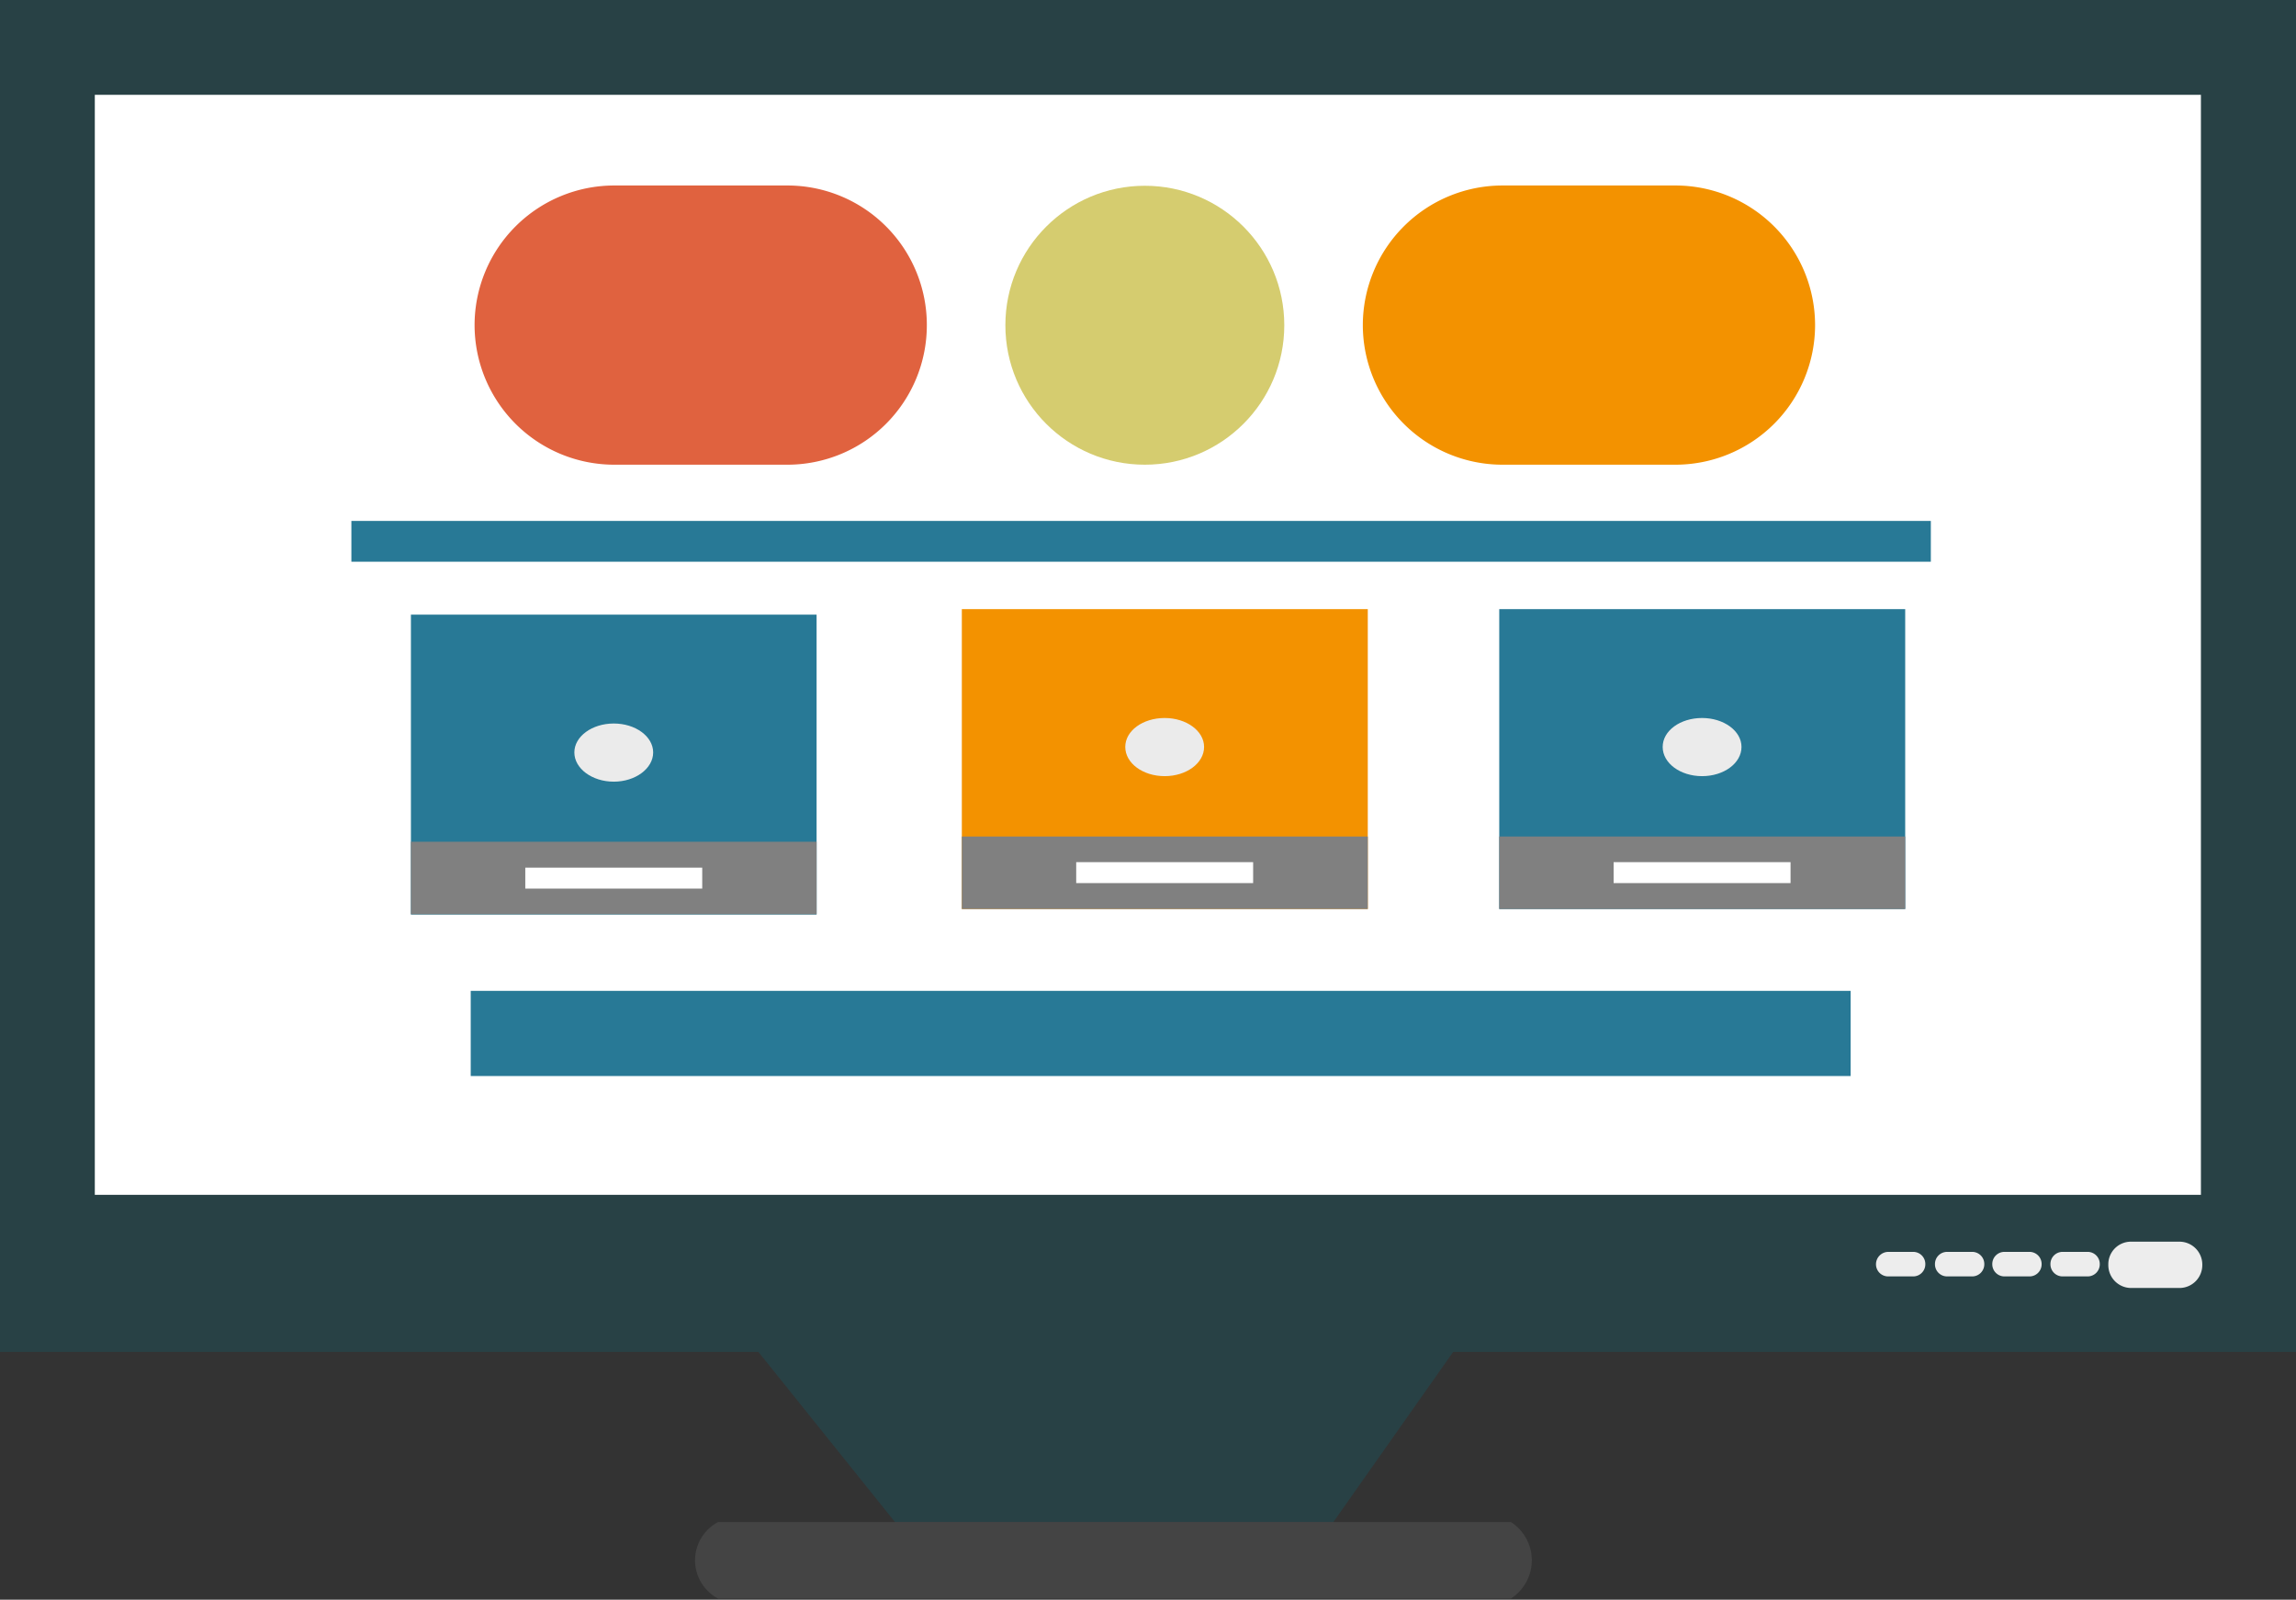<svg xmlns="http://www.w3.org/2000/svg" viewBox="0 0 83.31 58.04"><rect x="0" y="0" width="83.31" height="58.04" fill="#333333" stroke="none"/><defs><style>.cls-1{fill:#fff;}.cls-2{fill:#284145;}.cls-3{fill:#444;}.cls-4{fill:#ededed;}.cls-5{fill:#287996;}.cls-6{fill:#f39200;}.cls-7{fill:gray;}.cls-8{fill:#ebebeb;}.cls-9{fill:#d5cc6f;}.cls-10{fill:#e0623f;}</style></defs><g id="レイヤー_2" data-name="レイヤー 2"><g id="_饑1" data-name="ﾑ饑1"><rect class="cls-1" x="1.72" y="1.72" width="79.86" height="45.61"/><path class="cls-2" d="M83.31,49.05H0V0H83.31ZM3.44,45.61H79.86V3.44H3.44Z"/><polygon class="cls-2" points="48.34 55.28 32.52 55.28 26.82 48.18 53.34 48.18 48.34 55.28"/><path class="cls-3" d="M54.82,58H26.06a1.57,1.57,0,0,1,0-2.78H54.82a1.65,1.65,0,0,1,0,2.78Z"/><rect class="cls-2" x="0.44" y="43.35" width="82.39" height="5.3"/><path class="cls-4" d="M79.91,45.89a.83.83,0,0,1-.82.84H77.32a.83.83,0,0,1-.82-.84h0a.82.82,0,0,1,.82-.84h1.77a.83.83,0,0,1,.82.84Z"/><path class="cls-4" d="M76.19,45.87a.44.44,0,0,1-.43.44h-.93a.44.44,0,0,1-.43-.44h0a.44.44,0,0,1,.43-.45h.93a.44.44,0,0,1,.43.45Z"/><path class="cls-4" d="M74.08,45.87a.44.44,0,0,1-.43.44h-.93a.44.44,0,0,1-.43-.44h0a.44.44,0,0,1,.43-.45h.93a.44.44,0,0,1,.43.45Z"/><path class="cls-4" d="M72,45.87a.44.44,0,0,1-.43.44h-.93a.44.44,0,0,1-.43-.44h0a.44.44,0,0,1,.43-.45h.93a.44.44,0,0,1,.43.45Z"/><path class="cls-4" d="M69.86,45.87a.44.44,0,0,1-.43.44h-.92a.44.44,0,0,1-.44-.44h0a.45.45,0,0,1,.44-.45h.92a.44.44,0,0,1,.43.45Z"/><rect class="cls-5" x="17.08" y="35.95" width="50.07" height="3.09"/><rect class="cls-6" x="34.9" y="22.1" width="14.73" height="10.88"/><rect class="cls-7" x="34.9" y="30.35" width="14.73" height="2.63"/><rect class="cls-1" x="39.05" y="31.28" width="6.42" height="0.76"/><path class="cls-8" d="M43.69,27.1c0,.59-.64,1.06-1.43,1.06s-1.43-.47-1.43-1.06.64-1.05,1.43-1.05S43.69,26.52,43.69,27.1Z"/><rect class="cls-5" x="14.91" y="22.3" width="14.72" height="10.88"/><rect class="cls-7" x="14.91" y="30.54" width="14.72" height="2.63"/><rect class="cls-1" x="19.06" y="31.48" width="6.42" height="0.76"/><path class="cls-8" d="M23.7,27.3c0,.58-.64,1.06-1.43,1.06s-1.43-.48-1.43-1.06.64-1.05,1.43-1.05S23.7,26.72,23.7,27.3Z"/><rect class="cls-5" x="54.4" y="22.1" width="14.73" height="10.88"/><rect class="cls-7" x="54.4" y="30.35" width="14.73" height="2.63"/><rect class="cls-1" x="58.55" y="31.28" width="6.42" height="0.76"/><path class="cls-8" d="M63.19,27.1c0,.59-.64,1.06-1.43,1.06s-1.43-.47-1.43-1.06.64-1.05,1.43-1.05S63.19,26.52,63.19,27.1Z"/><circle class="cls-9" cx="41.54" cy="11.8" r="5.06"/><path class="cls-6" d="M65.86,11.79a5.07,5.07,0,0,1-5.07,5.07H54.51a5.07,5.07,0,0,1-5.06-5.07h0a5.07,5.07,0,0,1,5.06-5.06h6.28a5.07,5.07,0,0,1,5.07,5.06Z"/><path class="cls-10" d="M33.63,11.79a5.06,5.06,0,0,1-5.06,5.07H22.29a5.07,5.07,0,0,1-5.07-5.07h0a5.07,5.07,0,0,1,5.07-5.06h6.28a5.06,5.06,0,0,1,5.06,5.06Z"/><rect class="cls-5" x="12.75" y="18.9" width="57.31" height="1.48"/></g></g></svg>